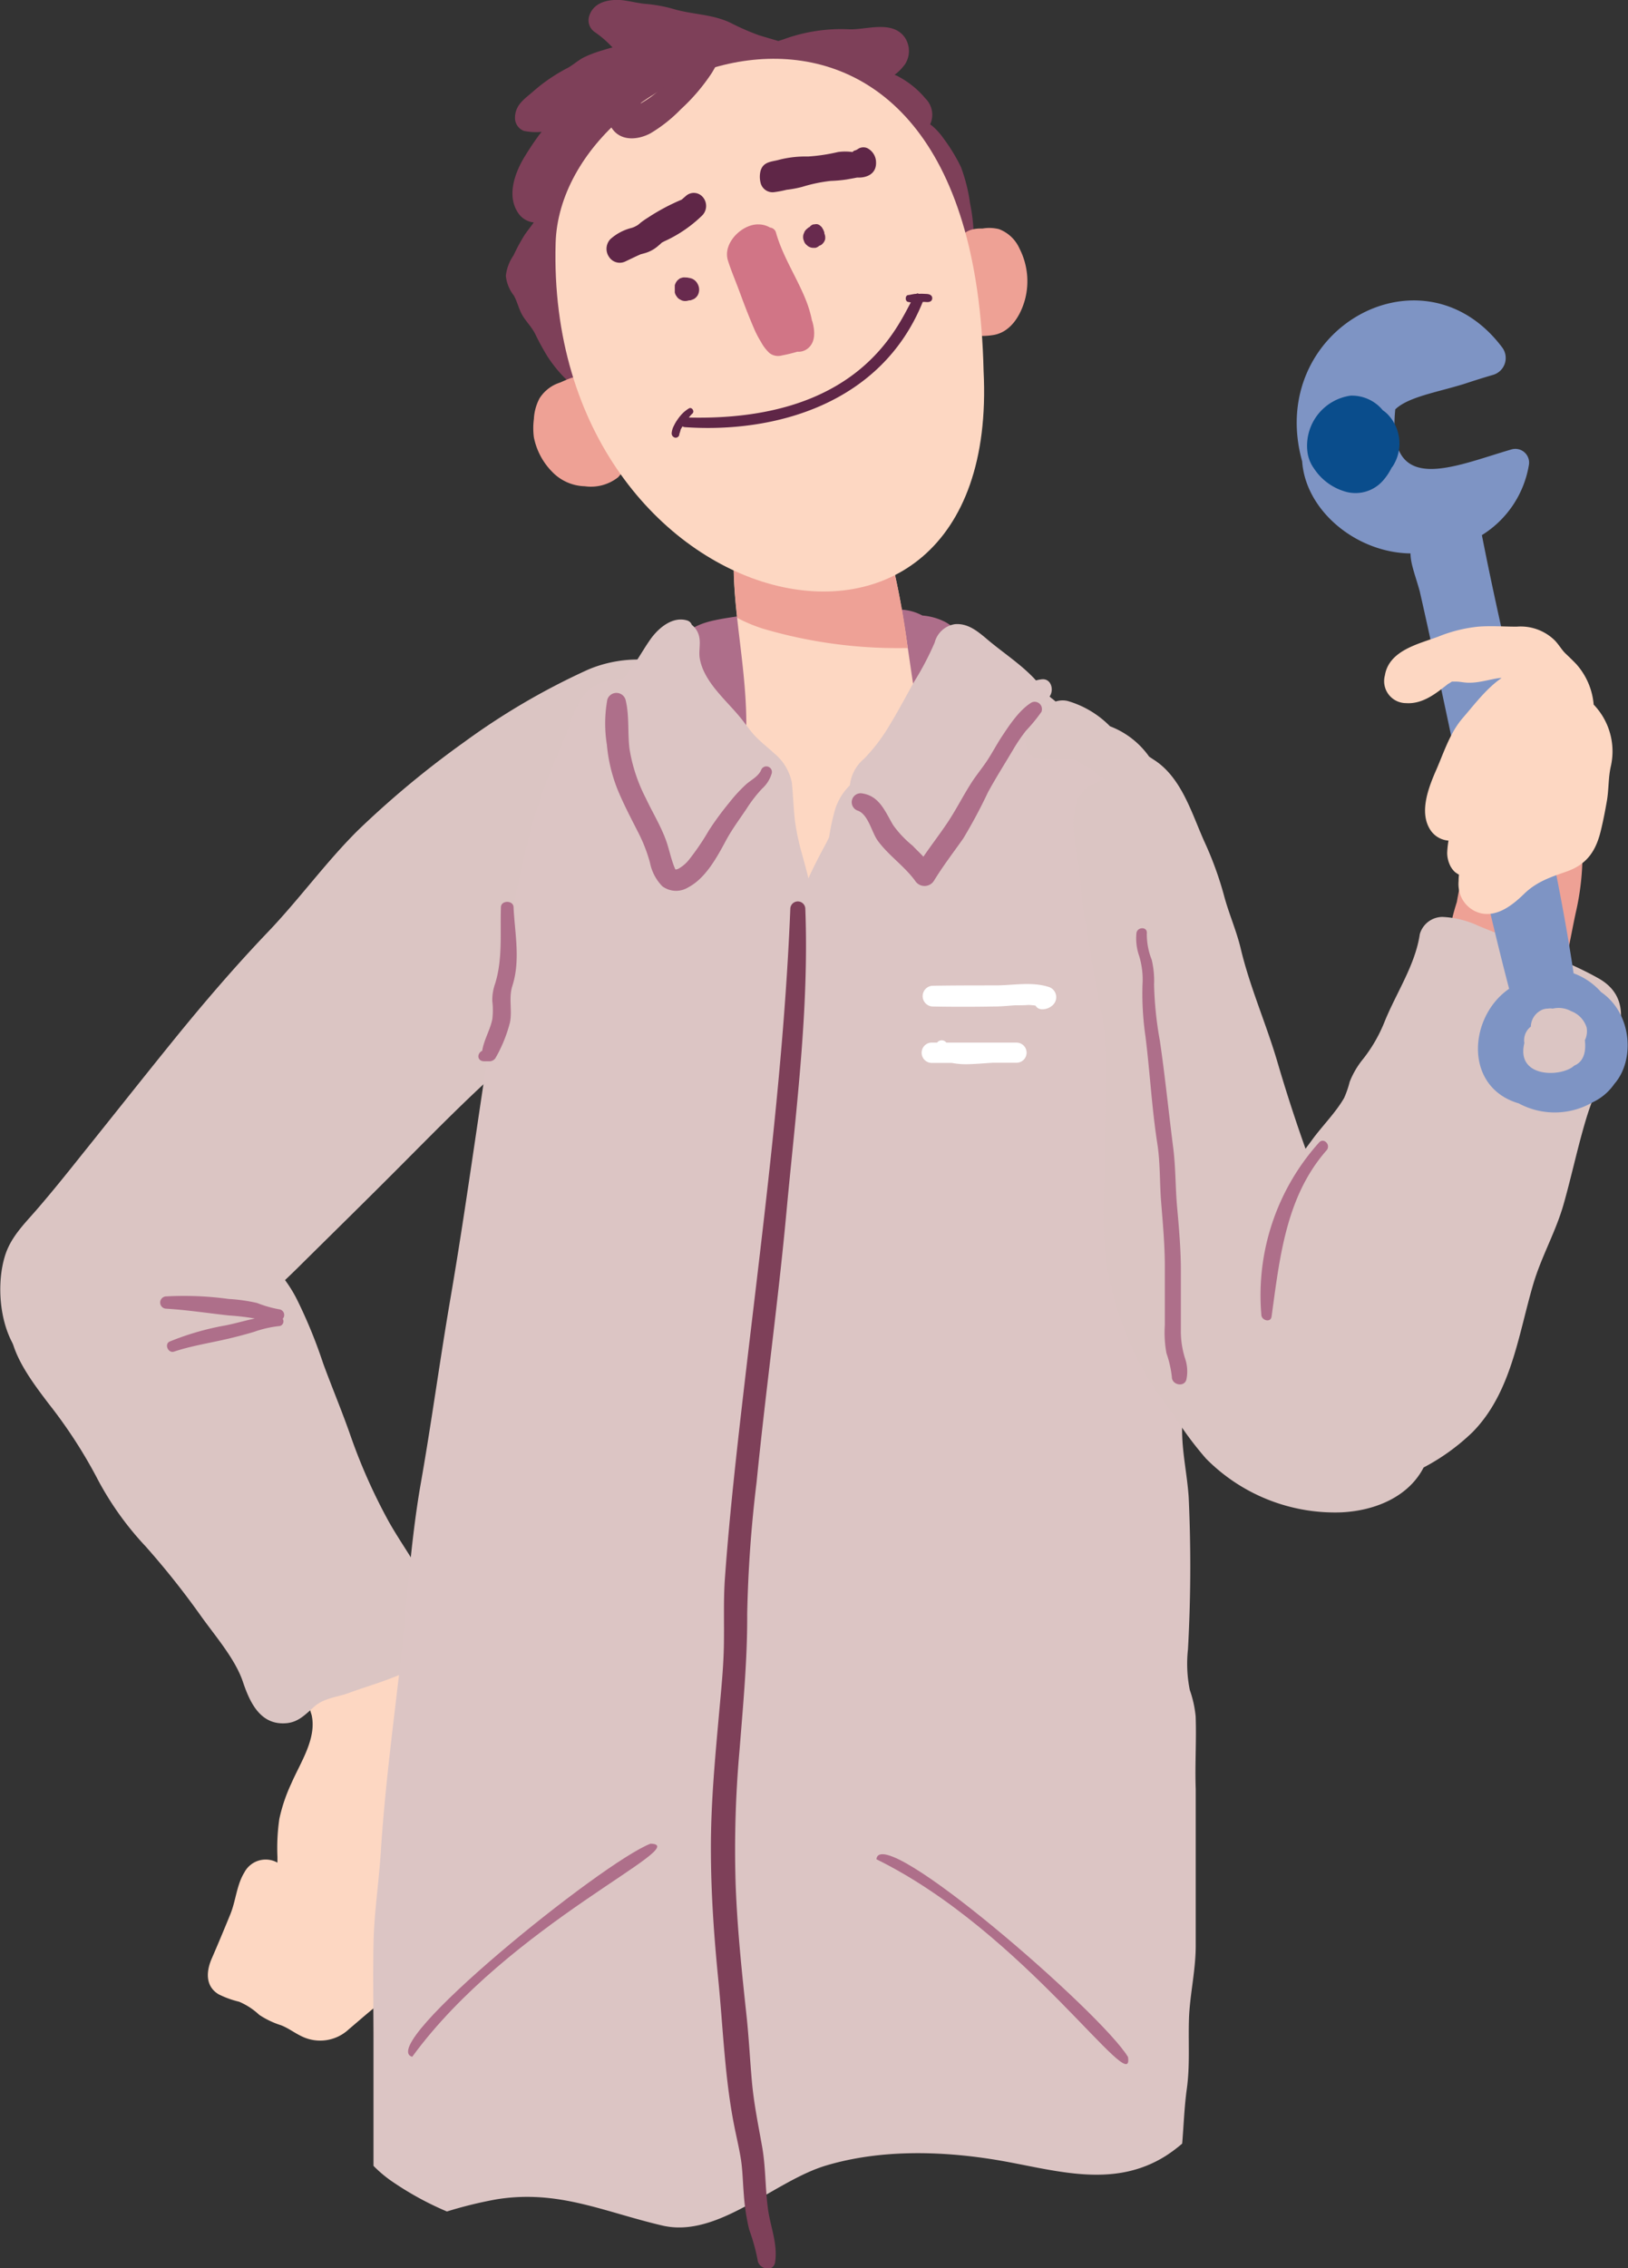 <?xml version="1.0" encoding="UTF-8"?> <svg xmlns="http://www.w3.org/2000/svg" viewBox="0 0 222.39 309.67"><rect x="0" y="0" width="222.39" height="309.67" fill="#333333" stroke="none"/><defs><style>.cls-1{fill:#eea195;}.cls-2{fill:#7e4059;}.cls-3{fill:#fdd7c2;}.cls-4{fill:#ae6e8a;}.cls-5{fill:#eea196;}.cls-6{fill:#dbc5c3;}.cls-7{fill:#dcc5c4;}.cls-8{fill:#ae6f8a;}.cls-9{fill:#fff;}.cls-10{fill:#682a4e;}.cls-11{fill:#d17586;}.cls-12{fill:#5f2647;}.cls-13{fill:#7e94c4;}.cls-14{fill:#0a4d8c;}</style></defs><g id="Layer_2" data-name="Layer 2"><g id="Layer_8" data-name="Layer 8"><path class="cls-1" d="M215.9,111.39a6.83,6.83,0,0,0-3.38-4.45,2.65,2.65,0,0,0-3-.78,6.63,6.63,0,0,0-2.39.43,8.58,8.58,0,0,0-4.33,3.64c-1,1.75-1.3,4-2,6a42.6,42.6,0,0,0-1.79,6.92,30.49,30.49,0,0,0-1.12,4.73c-.34,2.07-.25,4.2,1,5.82a5.47,5.47,0,0,0,.9.9,4.16,4.16,0,0,0,1.41,1.95,2.92,2.92,0,0,0,3.5.2,2.1,2.1,0,0,0,1.76.24,3.91,3.91,0,0,0,1.2-.62,2.28,2.28,0,0,0,4.31.52c1.88-3.84,2.41-8.39,3.36-12.62a35.5,35.5,0,0,0,.84-7.21A21.18,21.18,0,0,0,215.9,111.39Z"></path><path class="cls-2" d="M132.52,27.81a23.09,23.09,0,0,0-1.25-5,24,24,0,0,0-2.38-3.91,9.05,9.05,0,0,0-1.52-1.69l-.31-.23a3.12,3.12,0,0,0-.66-3.55A12,12,0,0,0,124,11.23a13.19,13.19,0,0,0-1.48-.89l-.32-.12a6.59,6.59,0,0,0,1.47-1.51,3.34,3.34,0,0,0,0-3.49C122,2.66,118.33,4.1,116,4a22.89,22.89,0,0,0-8.8,1.31c-.27.1-.58.19-.88.29-.89-.27-1.78-.52-2.68-.8a33.66,33.66,0,0,1-3.9-1.71C97.21,1.9,94.52,2,91.87,1.19A20,20,0,0,0,88.05.52C87,.41,85.86.1,84.76,0,83-.1,81,.35,80.46,2.28a1.94,1.94,0,0,0,.76,2.08,14.51,14.51,0,0,1,2.45,2.12q-.63.15-1.26.36a17,17,0,0,0-2.55.94c-.8.39-1.46,1-2.23,1.45a23.38,23.38,0,0,0-4.79,3.25c-1.13,1-2.48,1.8-2.49,3.61a1.89,1.89,0,0,0,1.21,1.78A8.17,8.17,0,0,0,74,18c-.11.12-.21.24-.31.37-.74,1-1.45,2.07-2.1,3.15-1.23,2.05-2.39,5.15-.85,7.49a2.91,2.91,0,0,0,2.18,1.36c-.41.55-.82,1.09-1.21,1.63a25.64,25.64,0,0,0-1.56,2.87,6,6,0,0,0-1.05,2.8,5.23,5.23,0,0,0,1.09,2.68c.48.85.67,1.82,1.15,2.66s1.28,1.62,1.76,2.57a34.79,34.79,0,0,0,1.67,3.06c2.08,3.23,5.56,6.37,9.36,6.53.74,0,1.17-.54,1.27-1.26.39-3-.72-5.65-1.64-8.43a28.52,28.52,0,0,1-1.43-9.1c0-2.93-.14-5.74,1.07-8.4a27.4,27.4,0,0,0,1.59-4,2.24,2.24,0,0,1,.6-1.23c.42-.47.87-1.24,1.47-1.46a1.81,1.81,0,0,0,1-2.58c1.32-.88,2.63-1.76,3.89-2.73a15.23,15.23,0,0,1,3-1.87c1.11-.5,2.31-.77,3.41-1.32A14.78,14.78,0,0,0,99.79,12a4.66,4.66,0,0,0,.27.73c1.07,2.21,3.68,2.9,5.76,2.52,1-.19,1.93-.64,2.91-.92a9,9,0,0,1,3.28-.1c2.2.21,4.28.13,6.37,1.09a17.49,17.49,0,0,1,5.22,3.64,21.89,21.89,0,0,1,5.64,14c0,2.57,3.72,2.8,3.76.22A23.18,23.18,0,0,0,132.52,27.81Z"></path><path class="cls-3" d="M64.74,256.79a75.06,75.06,0,0,0-1.44-15,23.76,23.76,0,0,0-1.07-2.92c-.41-1.15-.62-2.37-.92-3.56a42.73,42.73,0,0,0-2.12-6.23,18,18,0,0,0-3.65-5.79,14.16,14.16,0,0,0-6.61-3.09,12.06,12.06,0,0,0-6.54.58c-2.54,1-2.72,3.35-2.66,5.75a2.47,2.47,0,0,0,1.58,2.33c0,.15,0,.3,0,.44a48.16,48.16,0,0,0,1.26,4.86c.72,3.2-1.54,6.49-2.76,9.31a22.65,22.65,0,0,0-1.65,4.86,27.5,27.5,0,0,0-.26,5.21v.77a3.29,3.29,0,0,0-4.52,1.34c-1.06,1.72-1.16,3.87-1.92,5.72-.82,2-1.65,4-2.52,6-.78,1.76-.93,3.83.95,4.93a13,13,0,0,0,2.77,1,9.31,9.31,0,0,1,2.75,1.79,11.79,11.79,0,0,0,3,1.43c1,.39,1.89,1.09,2.9,1.55a5.72,5.72,0,0,0,6.33-1c1.85-1.56,3.62-3.17,5.62-4.56,1-.65,1.94-1.24,2.94-1.83a19,19,0,0,0,2.58-2.06,22.62,22.62,0,0,0,4.78-4.89C64.88,261.58,64.76,259.18,64.74,256.79Z"></path><path class="cls-1" d="M139.26,33.92a5,5,0,0,0-2.81-2.64,5.59,5.59,0,0,0-2.23-.08l-.22,0h-.16a4.93,4.93,0,0,0-.94.11,3.12,3.12,0,0,0-2,1.48,4.79,4.79,0,0,0-1.54,4.5,4.39,4.39,0,0,0,.46,2.66,5.56,5.56,0,0,0,.47.72,3.63,3.63,0,0,0,.06,3.27c1.05,2,3.48,2.09,5.29,1.81,2.36-.35,3.76-2.6,4.38-4.86A9.8,9.8,0,0,0,139.26,33.92Z"></path><path class="cls-1" d="M86.25,60a5.94,5.94,0,0,0-.75-2.95,9.06,9.06,0,0,0-2-2.23l-.33-.29a1.66,1.66,0,0,0-.17-1,5,5,0,0,0-2.31-1.76,3.73,3.73,0,0,0-2.8-.12c-.46.17-.9.37-1.35.57l0,0a6.15,6.15,0,0,0-.84.34,5.2,5.2,0,0,0-2,1.83,6.73,6.73,0,0,0-.77,2.81,9.61,9.61,0,0,0,0,2.51,9.26,9.26,0,0,0,2.47,4.68,6.42,6.42,0,0,0,4.48,2,6,6,0,0,0,4.56-1.23A6.92,6.92,0,0,0,86.25,60Z"></path><path class="cls-4" d="M131.19,86.93a1.16,1.16,0,0,0-.06-.16,2.94,2.94,0,0,0-.63-.83A5.89,5.89,0,0,0,129,84.86a8.26,8.26,0,0,0-3-.82,6.92,6.92,0,0,0-2.94-.81c-1.59-.07-3.2,0-4.8,0-3.55,0-7.18-.26-10.73-.06-1.6.09-3.19.48-4.78.71s-3.41.44-5.1.8c-2.85.59-5.48,2-5.35,5.29a9.21,9.21,0,0,0,1,3.38c.51,1.09.68,1.42,1.08,2.48a18.94,18.94,0,0,0,5,6.88c2.1,2,4.88,4,7.8,4.54a14.2,14.2,0,0,0,9.67-1.59c2.85-1.69,4.73-4.19,7-6.48a27.1,27.1,0,0,0,3.12-3.87c.4-.56.81-1.11,1.18-1.7.24-.39.66-.59.21-.51A2.89,2.89,0,0,0,130.54,91l.08-.35c0-.08,0-.16,0-.24a4.34,4.34,0,0,0,.58-.07C133.22,90,132.74,87.5,131.19,86.93Z"></path><path class="cls-3" d="M132.48,114.08a37.74,37.74,0,0,0-4-5.25c-4.52-11.44-3.8-24.14-8-36.93-3.78-7.46-15.41-9.67-19.43-2-2.28,8.82.86,18.58.9,28.76-.11,10.19-2,20.09.9,30.78C116.22,153.51,141.44,139.59,132.48,114.08Z"></path><path class="cls-5" d="M104.21,85.83a65,65,0,0,0,19.39,2.65H124a99,99,0,0,0-3.51-16.58c-3.78-7.46-15.41-9.67-19.43-2-1.18,4.59-.9,9.43-.35,14.46A21,21,0,0,0,104.21,85.83Z"></path><path class="cls-6" d="M58.47,217c-1.49-3.49-3.86-6.44-5.64-9.76a77.22,77.22,0,0,1-4.87-11c-1.18-3.42-2.59-6.74-3.83-10.13a67,67,0,0,0-3.56-8.68,18.12,18.12,0,0,0-6.22-7,87.94,87.94,0,0,0-8.57-5.1c-3.61-1.76-7.5-2.94-11.54-2.22A15.36,15.36,0,0,0,4.5,170,9.17,9.17,0,0,0,3,175.42a8.42,8.42,0,0,0-.71,1.92c-2.82,4.9,1.28,10.24,4.31,14.25a66.32,66.32,0,0,1,6.54,10,42.17,42.17,0,0,0,6.74,9.53,111.66,111.66,0,0,1,7.62,9.59c2,2.78,4.65,5.84,5.68,8.91.94,2.79,2.36,5.91,5.85,5.66,1.77-.12,2.72-1.25,4-2.35s3.12-1.23,4.58-1.77c1.79-.67,3.63-1.2,5.42-1.88s3.78-1.39,5.07-2.86C60.46,223.73,59.77,220,58.47,217Z"></path><path class="cls-6" d="M95.48,94.69a6.34,6.34,0,0,0-4-3.91c-3.52-1.31-8.15-.75-11.51.81a95.7,95.7,0,0,0-16.55,9.72,128.8,128.8,0,0,0-14.57,12.1c-4.38,4.36-8,9.4-12.28,13.87-4.47,4.68-8.64,9.54-12.72,14.56-4.28,5.28-8.49,10.61-12.75,15.91-2,2.51-4,5-6.14,7.47-1.67,1.92-3.47,3.68-4.26,6.18-1.21,3.85-.78,9.35,1.47,12.75,3.08,4.65,9.13,5,14.21,4.42A24.19,24.19,0,0,0,25.13,186a21.58,21.58,0,0,0,3.56-2.44,1.62,1.62,0,0,0,.44,0c2.22-.39,3-2.54,4.55-3.92,2.38-2.2,4.77-4.34,7.07-6.62,4.83-4.78,9.68-9.53,14.47-14.35,4.52-4.54,9-9.09,13.82-13.35,1.91-1.69,3.82-3.38,5.67-5.12a11.66,11.66,0,0,0,2.9-2.25,2.74,2.74,0,0,0,.65-1.31,53,53,0,0,0,3.47-4.11c1.58-2.11,4-3.08,5.6-5.22C89,125,90,122.3,91.79,120s2.11-4.77,2.75-7.61A38.25,38.25,0,0,0,95.7,103c0-1.44-.08-2.89,0-4.33A11.13,11.13,0,0,0,95.48,94.69Z"></path><path class="cls-7" d="M163.33,234.35a15.23,15.23,0,0,0-.8-3.61,18.09,18.09,0,0,1-.25-5.55,205,205,0,0,0,.1-20.74c-.21-3.22-.94-6.23-.9-9.49.05-3.69.15-7.37.26-11.05a33.27,33.27,0,0,0-.6-9.4c-.8-3-.45-6.11-1.08-9.19a41.53,41.53,0,0,1-1.21-9.72,74.2,74.2,0,0,0-.68-10.21c-.3-3.19.07-6.36.06-9.55a52.4,52.4,0,0,0-1.28-9.31c-.6-3.28-1.18-6.58-2-9.82s-1.55-6.57-3.25-9.49c-1.55-2.68-2.93-5.64-4.66-8.19a18.52,18.52,0,0,0-2.34-2.74,6.86,6.86,0,0,0-1.11-1l-.21-.2c.64-.88.22-2.5-1.09-2.34a5,5,0,0,0-.77.15c-2-2.21-4.58-3.81-6.91-5.82-1.2-1-2.48-2-4.16-1.86a3.38,3.38,0,0,0-2.77,2.51,39.83,39.83,0,0,1-2.82,5.37c-1.12,2-2.17,4-3.34,5.91a24.07,24.07,0,0,1-3.49,4.59,5.46,5.46,0,0,0-1.93,3.62,7.68,7.68,0,0,0-.55.59,7.92,7.92,0,0,0-1.45,2.64,29.53,29.53,0,0,0-.84,3.84c-.17.37-.35.74-.55,1.1-.8,1.49-1.59,3-2.28,4.53-.23-1-.52-2-.78-3a33.27,33.27,0,0,1-1.06-4.85c-.19-1.68-.24-3.37-.4-5,0,0,0-.07,0-.11a6.93,6.93,0,0,0-2.43-4.1c-.77-.72-1.6-1.36-2.35-2.1-.92-.9-1.6-2-2.45-3C99,95.42,96.12,93,95.59,89.89c-.17-1,.15-2-.09-3a2.78,2.78,0,0,0-1-1.58.94.94,0,0,0-.61-.59c-2-.62-3.91,1-5,2.51-1.29,1.81-2.35,4-3.95,5.56-2,.08-3.81.4-5.18,2.12a13.33,13.33,0,0,0-1.85,3.81c-.72,2-1.56,3.85-2.38,5.78-3.15,7.41-4.73,15.66-6.2,23.55-3.05,16.41-5,33-7.84,49.47-1.42,8.3-2.54,16.66-4,24.95s-1.9,16.81-2.88,25.29-2.06,16.68-2.59,25.1c-.27,4.2-.93,8.4-1,12.61-.09,4.39,0,8.79,0,13.18,0,5.68,0,11.37,0,17.06a17.36,17.36,0,0,0,2.35,2,42.59,42.59,0,0,0,7.68,4.23,57,57,0,0,1,6.78-1.66c8.44-1.36,14.67,1.72,22.65,3.58,7.62,1.78,15.22-6.07,22.38-8.2,7.35-2.19,15.53-2,23-.8,7.92,1.29,16,4.17,23.43-.54a20,20,0,0,0,2.2-1.65c.21-2.48.29-5,.63-7.45.45-3.22.19-6.38.3-9.62s.93-6.62.92-10c0-7.11,0-14.22,0-21.33C163.22,240.93,163.45,237.61,163.33,234.35Z"></path><path class="cls-8" d="M140.94,95.9c-1.68,1-3.06,3.11-4.13,4.73-.65,1-1.18,2-1.82,3s-1.39,1.91-2.06,2.89c-1.33,2-2.34,4.12-3.7,6.09-1,1.47-2.09,2.89-3.09,4.36-.48-.52-1-1-1.48-1.51a14.34,14.34,0,0,1-2.65-2.8c-1.07-1.79-1.83-3.94-4.16-4.32a1.22,1.22,0,0,0-.65,2.35c1.42.52,1.89,3,2.71,4.1,1.46,2,3.61,3.44,5.09,5.45a1.52,1.52,0,0,0,2.59,0c1.22-2,2.65-3.85,4-5.77a70.6,70.6,0,0,0,3.37-6.3c1.09-2,2.28-3.87,3.42-5.79a22.81,22.81,0,0,1,1.76-2.6,23.62,23.62,0,0,0,2.12-2.58A1,1,0,0,0,140.94,95.9Z"></path><path class="cls-8" d="M104,105.07c-.35.91-1.36,1.39-2.06,2a20.68,20.68,0,0,0-2.33,2.53,41,41,0,0,0-2.77,3.77,33.67,33.67,0,0,1-2.65,3.92,5,5,0,0,1-1.46,1.29,1.28,1.28,0,0,1-.43.14.41.41,0,0,1-.09-.12c-.53-1.23-.76-2.52-1.2-3.78-.71-2-1.89-3.92-2.8-5.86A22.4,22.4,0,0,1,86,102.29c-.29-2.23,0-4.56-.55-6.76a1.3,1.3,0,0,0-2.49,0,18.34,18.34,0,0,0-.06,6.14,21.79,21.79,0,0,0,1.41,6c.85,2.09,1.92,4.11,2.94,6.12a21,21,0,0,1,1.54,4,6.36,6.36,0,0,0,1.68,3.21,3.15,3.15,0,0,0,3.55.15c2.44-1.28,4-4.26,5.25-6.58.81-1.46,1.79-2.77,2.72-4.16a18.58,18.58,0,0,1,2.11-2.73,4.47,4.47,0,0,0,1.33-2.13A.76.76,0,0,0,104,105.07Z"></path><path class="cls-2" d="M102.07,220.39a175.8,175.8,0,0,1,1.28-18c1.22-12.28,2.93-24.5,4.07-36.78,1.27-13.75,3.12-27.68,2.59-41.51a1,1,0,0,0-2.05,0c-1,24.54-4.53,49-7.23,73.34-.66,6-1.27,12-1.7,18-.23,3.14-.08,6.28-.15,9.42s-.38,6-.65,9.06c-.55,6.1-1.12,12.22-1.12,18.36,0,6,.41,11.95,1,17.89.66,6.61.88,13.41,2.16,19.93.3,1.55.68,3.08.93,4.64s.27,3.26.41,4.9a28.49,28.49,0,0,0,.73,4.77,27.56,27.56,0,0,1,1.15,4.13c.1,1.26,2.16,1.78,2.39.32.4-2.55-.71-5-1-7.48-.36-2.78-.28-5.57-.78-8.34-.52-2.93-1.11-5.79-1.38-8.76s-.42-6.11-.75-9.15c-.64-5.94-1.26-11.88-1.48-17.86a152.72,152.72,0,0,1,.54-18.4C101.52,232.64,102.1,226.56,102.07,220.39Z"></path><path class="cls-9" d="M143.23,134.74c-2.31-.72-4.75-.22-7.12-.2-2.92,0-5.84,0-8.77.05a1.42,1.42,0,0,0,0,2.83c2.82.05,5.64.05,8.46,0,.91,0,1.85-.09,2.8-.16.62,0,1.24,0,1.86-.05a7.77,7.77,0,0,1,1,.09,1,1,0,0,0,.85.5,2.08,2.08,0,0,0,1.59-.66A1.47,1.47,0,0,0,143.23,134.74Z"></path><path class="cls-9" d="M138.86,142.35q-4.79,0-9.59,0a.79.79,0,0,0-1.26,0h-.84a1.39,1.39,0,0,0,0,2.77c1,0,1.89,0,2.83,0a10.45,10.45,0,0,0,1.85.18c1.26,0,2.52-.13,3.78-.2h3.23A1.34,1.34,0,0,0,138.86,142.35Z"></path><path class="cls-6" d="M218.35,133.57c-3.54-2-7.4-3.37-11.11-5-1.72-.75-3.47-1.42-5.21-2.13a12.93,12.93,0,0,0-5-1.25,3.24,3.24,0,0,0-3.08,2.35c-.63,4.25-3.24,8.05-4.83,12a20.39,20.39,0,0,1-2.88,5,11.67,11.67,0,0,0-1.87,3.17,13.35,13.35,0,0,1-.75,2.18c-1.14,2-3,3.84-4.37,5.72l-.91,1.23Q176.26,151,174.5,145c-1.52-5.19-3.74-10.16-5-15.43-.58-2.46-1.59-4.71-2.25-7.13a46.8,46.8,0,0,0-2.65-7.36c-1.77-3.88-3.14-8.92-7-11.36l-.62-.41a11.59,11.59,0,0,0-5.2-4.09l-.15-.06a13.31,13.31,0,0,0-5.81-3.46,3.07,3.07,0,0,0-3.73,2.9c-2.77.67-2.69,5.18.42,5,1.42.08,2.89,0,4.31.14a26,26,0,0,1,3.71,2.38c.13.13.28.25.42.38a6.75,6.75,0,0,0-.91.24c-4.71,1.51-3.35,7.58-2.71,11.19.38,2.17.3,4.39.7,6.58.44,2.45.87,4.86,1.22,7.33s.9,4.62,1.33,6.94a39,39,0,0,1,.47,6.92c0,5.09-.09,10.19-.2,15.27-.1,4.73-.32,9.17.77,13.82a44.07,44.07,0,0,0,5.37,13.68c1.09,1.71,2.34,3.31,3.52,5a46.84,46.84,0,0,0,4.24,5.68,24.78,24.78,0,0,0,18.37,7.34c4.79-.2,9.32-2.18,11.35-6.13a28.93,28.93,0,0,0,6.71-4.85c5.31-5.42,6.23-13.31,8.29-20.26,1.11-3.72,3.06-7.09,4.12-10.82,1.11-3.91,1.94-7.91,3.12-11.79,1.12-3.68,2.9-7.11,4.12-10.76C222,138.42,221.62,135.4,218.35,133.57Z"></path><path class="cls-8" d="M161.91,185.55a12.2,12.2,0,0,1-.6-4c0-2.7,0-5.39,0-8.08,0-2.89-.25-5.75-.51-8.63-.24-2.64-.19-5.33-.52-8-.63-4.91-1.12-9.85-1.84-14.75a49.12,49.12,0,0,1-.79-7.66,12.4,12.4,0,0,0-.32-3.38,9.48,9.48,0,0,1-.67-3.64c.09-.91-1.3-.89-1.42,0a7.28,7.28,0,0,0,.37,3.1,11,11,0,0,1,.46,3.92,40.29,40.29,0,0,0,.41,7.11c.61,4.87.86,9.78,1.62,14.64.41,2.63.3,5.35.52,8,.23,2.87.49,5.73.5,8.61,0,2.7,0,5.41,0,8.11a15.49,15.49,0,0,0,.22,3.85,14.66,14.66,0,0,1,.74,3.26c0,1.12,1.79,1.44,2,.27A5.43,5.43,0,0,0,161.91,185.55Z"></path><path class="cls-8" d="M70.15,123.84c-.05-.94-1.68-.94-1.72,0-.13,3.51.27,7.12-.82,10.54a6.65,6.65,0,0,0-.36,2.29,10.37,10.37,0,0,1,0,2.49c-.3,1.48-1.15,2.82-1.38,4.31-.75.35-.73,1.45.32,1.43l.62,0a1,1,0,0,0,.86-.42,19.14,19.14,0,0,0,2-4.92c.32-1.68-.21-3.28.32-4.95C71.12,131.09,70.32,127.4,70.15,123.84Z"></path><path class="cls-8" d="M154.09,280.85c-3.59-6-33.81-32.25-34.37-27C139.94,263.78,155,286.8,154.09,280.85Z"></path><path class="cls-8" d="M88.87,251.72c-6.52,2.48-37.69,27.63-32.56,29.1C69.58,262.65,94.88,251.9,88.87,251.72Z"></path><path class="cls-8" d="M38.12,178.76a15.41,15.41,0,0,1-3-.86,23.21,23.21,0,0,0-3.89-.55,44.88,44.88,0,0,0-8.51-.35.84.84,0,0,0,0,1.68c2.85.17,5.67.61,8.51.92a33,33,0,0,1,3.58.42c-1.34.28-2.67.68-4,.94a37.34,37.34,0,0,0-7.62,2.2c-.78.34-.23,1.64.58,1.38,2.41-.8,4.93-1.18,7.4-1.76,1.19-.28,2.37-.59,3.54-.94a15.12,15.12,0,0,1,3.37-.78.65.65,0,0,0,.54-1A.78.78,0,0,0,38.12,178.76Z"></path><path class="cls-8" d="M180.18,156a31.18,31.18,0,0,0-7.87,23.57c.07.72,1.27,1.05,1.39.19,1.11-8,1.94-16.37,7.52-22.71C181.84,156.31,180.81,155.26,180.18,156Z"></path><path class="cls-3" d="M134.36,50.65C132.92-13.76,76.64,7.25,75.9,33.19,74.41,85.07,136.85,99.82,134.36,50.65Z"></path><path class="cls-10" d="M95.3,38.77a1.5,1.5,0,0,0-.51-.58,1.46,1.46,0,0,0-.53-.22h0l-.41-.08h-.15a1.79,1.79,0,0,0-.44,0L92.9,38h0l-.15.11-.14.11a1.54,1.54,0,0,0-.43.74c0,.07,0,.17,0,.21a1.05,1.05,0,0,0,0,.21v.07c0,.13,0,.28,0,.41a.13.13,0,0,0,0,.06,1.28,1.28,0,0,0,.24.53,1.24,1.24,0,0,0,.39.4l.33.17a1.37,1.37,0,0,0,.75.05l.3-.07.15,0,.24-.09.2-.08a1.47,1.47,0,0,0,.54-.54A1.59,1.59,0,0,0,95.3,38.77Z"></path><path class="cls-10" d="M112.61,31.88a.76.76,0,0,0,0-.11,1.35,1.35,0,0,0-.14-.37l0,0c0-.07-.07-.13-.1-.19a1,1,0,0,0-.28-.35.89.89,0,0,0-.37-.23.82.82,0,0,0-.44,0,.69.69,0,0,0-.41.11l-.22.17s0,.05,0,.07l-.05,0a1.54,1.54,0,0,0-.37.27.52.52,0,0,0-.11.1,1,1,0,0,0-.28.45,1.08,1.08,0,0,0-.13.54,1.15,1.15,0,0,0,.11.55,1.06,1.06,0,0,0,.27.47l.27.24a1.39,1.39,0,0,0,.67.24l.36,0a1.26,1.26,0,0,0,.53-.29l.19-.07a1.36,1.36,0,0,0,.6-.78A1.39,1.39,0,0,0,112.61,31.88Z"></path><path class="cls-11" d="M111,44c0-.07-.06-.15-.08-.22a15.76,15.76,0,0,0-.86-2.88c-1.25-3.09-3.16-5.93-4.06-9.15a.93.93,0,0,0-.81-.68,3.08,3.08,0,0,0-1.56-.43c-2.21-.09-5,2.55-4.17,5,.45,1.41,1.11,2.94,1.65,4.42s1.18,3.13,1.84,4.67a13.73,13.73,0,0,0,1,1.95,5.84,5.84,0,0,0,1.16,1.52,1.93,1.93,0,0,0,1.7.33,21.61,21.61,0,0,0,2.11-.51h0a2,2,0,0,0,1.46-.47C111.39,46.72,111.34,45.27,111,44Z"></path><path class="cls-12" d="M127.23,40.38c-.25-.27-.65-.24-1-.26a5.94,5.94,0,0,0-.73,0h0a.25.25,0,0,0-.32,0c-.38,0-.75.13-1.14.17s-.44.83,0,.93l.38.07c-2.14,4-7.71,16.25-30.32,15.72a3.52,3.52,0,0,1,.49-.55c.33-.31-.09-.93-.48-.7a4.87,4.87,0,0,0-.88.69,6.07,6.07,0,0,0-.71.88,5.35,5.35,0,0,0-.45.77,2.62,2.62,0,0,0-.32,1.06.6.6,0,0,0,.45.59.5.5,0,0,0,.59-.38c0-.12.06-.25.1-.37s0-.12.07-.19h0l0-.11c.08-.17.18-.33.27-.49a.64.64,0,0,0,.3.11c12.27.86,26.88-3.13,32.52-17.1h.15c.33,0,.71.11,1-.14A.53.53,0,0,0,127.23,40.38Z"></path><path class="cls-12" d="M118.44,20.21a1.36,1.36,0,0,0-1.18.09,1.49,1.49,0,0,1-.43.23.62.62,0,0,0-.37.23,7,7,0,0,0-2,0,24.51,24.51,0,0,1-4.08.61,14.59,14.59,0,0,0-3.9.43c-1,.3-2.22.21-2.59,1.55a3.34,3.34,0,0,0,0,1.57,1.68,1.68,0,0,0,1.82,1.32,15,15,0,0,0,1.75-.33,14.56,14.56,0,0,0,2.17-.41,20.9,20.9,0,0,1,3.85-.8,19.11,19.11,0,0,0,2.14-.19l1.06-.19.41-.08h0c1.3.07,2.65-.49,2.58-2.1A2.19,2.19,0,0,0,118.44,20.21Z"></path><path class="cls-12" d="M96,26.9a1.61,1.61,0,0,0-2.32-.13l-.57.49a28.36,28.36,0,0,0-4.67,2.5q-.45.28-.87.6l-.35.29-.07.06a5.61,5.61,0,0,1-.54.29h0l-.3.11a6.8,6.8,0,0,0-2.94,1.55,1.93,1.93,0,0,0-.17,2.42,1.74,1.74,0,0,0,2.24.61L86.89,35l.33-.15.29-.13.19-.05.4-.11a4.72,4.72,0,0,0,1.82-1c.16-.14.34-.28.48-.43h0l.36-.19a18.06,18.06,0,0,0,5.18-3.54A1.85,1.85,0,0,0,96,26.9Z"></path><path class="cls-2" d="M100.22,3.93c-1.67-.44-3,.64-4,1.88-.52.63-1,1.31-1.48,2l-.26.37h0l-.06.07-1,1a36.09,36.09,0,0,1-4.53,4c-.45.32-.91.61-1.38.88a2,2,0,0,0,.07-1.26c0-.47,0-1,0-1.42a2.3,2.3,0,0,0-2-2.29,2,2,0,0,0-2.07,2.05c0,.21,0,.42,0,.63l0,.14c-.1.45-.23.89-.33,1.35A5.69,5.69,0,0,0,83.3,17c1.11,2.38,3.74,2.18,5.56,1.2A20,20,0,0,0,93,14.92a26.4,26.4,0,0,0,4.26-5c.47-.78.9-1.6,1.43-2.34a3.62,3.62,0,0,1,.73-.81l.15-.09,0,0h.2C101.29,6.87,101.66,4.31,100.22,3.93Z"></path><path class="cls-13" d="M206.51,61.35c-7.88,2.28-17.14,6.66-15.91-5.46,1.78-1.7,5.63-2.31,9.37-3.46.94-.31,2.41-.79,4-1.25a2.4,2.4,0,0,0,1.22-3.76C194.33,33,172.88,45,177.88,63c.47,6.72,7.39,12.47,14.8,12.56,0,1.42.66,3,1.26,5.17,4.06,17.81,7.47,36.12,12.21,54.27-5.54,3.81-6.24,13.44,1.32,15.65a10.36,10.36,0,0,0,10.07-.14,7.5,7.5,0,0,0,3-2.54c2.81-3.21,2.44-9.59-1.83-12.52a9.22,9.22,0,0,0-3.75-2.56c-2.94-19.75-8.61-39.77-12.53-59.83a13.94,13.94,0,0,0,6.41-9.51A1.88,1.88,0,0,0,206.51,61.35Zm10.24,79a2.76,2.76,0,0,1-.25,1.67c.07.68.27,2.76-1.45,3.47-1.7,1.6-8,1.74-6.82-3.07a2.37,2.37,0,0,1,.89-2.26,2.56,2.56,0,0,1,1.32-2.18,1.94,1.94,0,0,1,1-.27,1.89,1.89,0,0,1,.67,0,3.54,3.54,0,0,1,2.52.35A3.48,3.48,0,0,1,216.75,140.33Z"></path><path class="cls-14" d="M189.63,56.64a4.28,4.28,0,0,0-.73-.62l0,0a5.47,5.47,0,0,0-4.41-2,6.91,6.91,0,0,0-5.88,7.75,4.9,4.9,0,0,0,.87,2.17,0,0,0,0,1,0,0,7.63,7.63,0,0,0,4.07,3.11,5,5,0,0,0,5.37-1.43,8.14,8.14,0,0,0,1.19-1.78,1.49,1.49,0,0,0,.12-.14A5.74,5.74,0,0,0,189.63,56.64Z"></path><path class="cls-14" d="M185.07,60.09a.08.08,0,0,0,0-.05.43.43,0,0,0,0-.07h0l.06.11Z"></path><path class="cls-14" d="M185.07,60.1v0S185.05,60.08,185.07,60.1Z"></path><path class="cls-3" d="M217.7,96.2a9.49,9.49,0,0,0-2.35-5.5c-.49-.52-1-1-1.51-1.49s-.93-1.25-1.48-1.8a6.65,6.65,0,0,0-5.18-1.85c-1.75,0-3.51-.14-5.25,0a19.85,19.85,0,0,0-5.48,1.37c-2.7,1-6.72,1.88-7.27,5.29A3,3,0,0,0,192.07,96c2,.14,3.68-1,5.2-2.2l.5-.39c.14-.09.43-.25.56-.35l.56,0c.43,0,.86.09,1.29.13,1.62.16,3.36-.47,4.73-.62.07,0,.14,0,.21,0-2.06,1.41-3.71,3.62-5.32,5.48-1.82,2.12-2.63,4.91-3.76,7.42-1,2.34-2.22,5.67-.54,8a3.24,3.24,0,0,0,2.37,1.3,13.29,13.29,0,0,0-.18,1.66,4,4,0,0,0,.49,1.91,3.07,3.07,0,0,0,.57.72,4.73,4.73,0,0,0,.55.36,7.24,7.24,0,0,0-.05.87,4.49,4.49,0,0,0,.21,1.82,4,4,0,0,0,2.82,2.58c2.3.52,4.38-1.15,5.92-2.65,1.73-1.68,3.64-2.29,5.84-3.06,2.8-1,4-2.86,4.66-5.66.32-1.33.58-2.67.81-4,.27-1.61.18-3.18.55-4.76A9.21,9.21,0,0,0,217.7,96.2Z"></path></g></g></svg> 